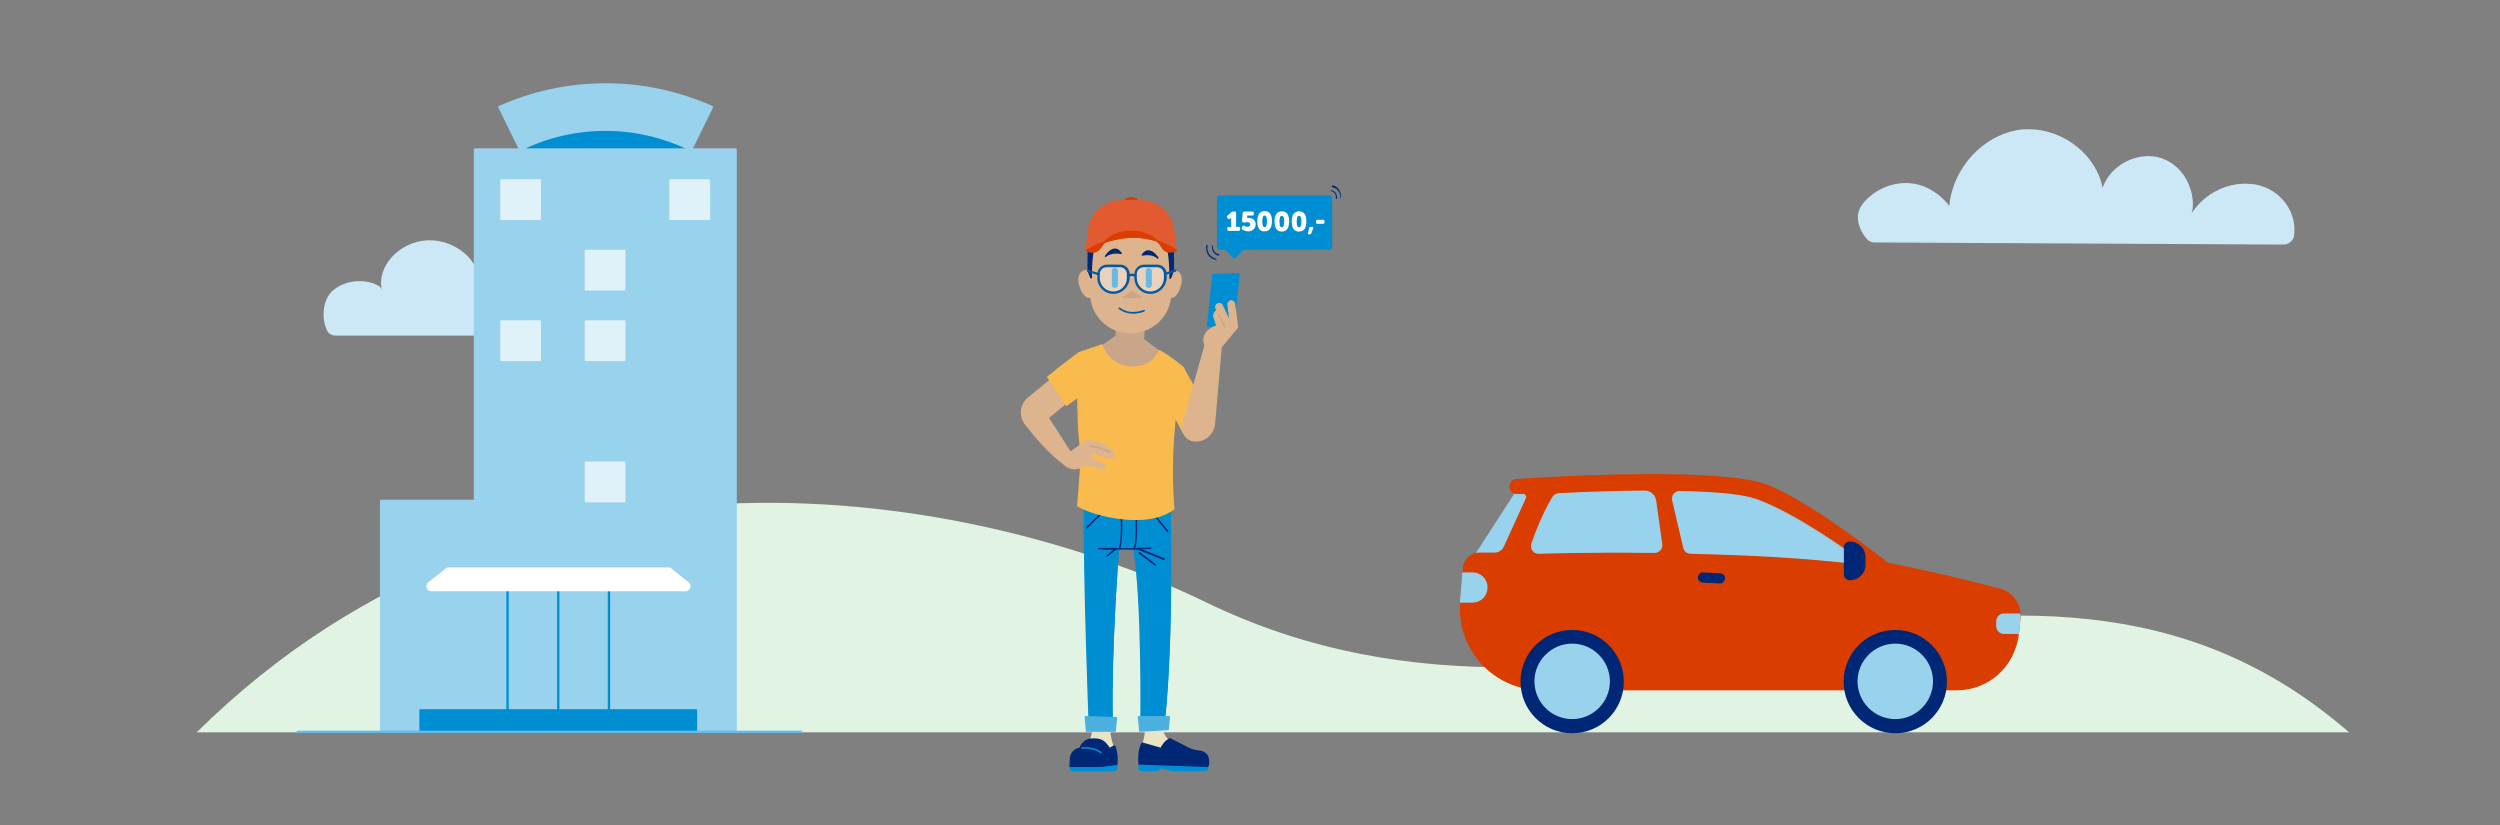 <?xml version="1.0" encoding="utf-8"?>
<!-- Generator: Adobe Illustrator 22.0.1, SVG Export Plug-In . SVG Version: 6.00 Build 0)  -->
<svg version="1.1" id="Layer_1" xmlns="http://www.w3.org/2000/svg" xmlns:xlink="http://www.w3.org/1999/xlink" x="0px" y="0px"
	 width="1060px" height="350px" viewBox="0 0 1060 350" style="enable-background:new 0 0 1060 350;" xml:space="preserve">
<rect x="0" y="0" width="1060" height="350" fill="#808080" stroke="none"/>
<style type="text/css">
	.st0{fill:#E1F4E3;}
	.st1{fill:#002776;}
	.st2{fill:#99D2ED;}
	.st3{fill:#008ED2;}
	.st4{fill:#CEA484;}
	.st5{fill:#4CB0DF;}
	.st6{fill:#DEB48F;}
	.st7{fill:#FFFFFF;}
	.st8{fill:#66BBE4;}
	.st9{fill:#CCE8F6;}
	.st10{fill:#E5DEBE;}
	.st11{fill:#EAE4C7;}
	.st12{fill:#DBCCAE;}
	.st13{fill:#005AA4;}
	.st14{fill:#DA3D00;}
	.st15{fill:#4D689F;}
	.st16{fill:#D2BF9A;}
	.st17{fill:none;stroke:#008ED2;stroke-width:0.693;stroke-linecap:round;stroke-miterlimit:10;}
	.st18{fill:none;stroke:#008ED2;stroke-linecap:round;stroke-miterlimit:10;}
	.st19{fill:#DFF1F9;}
	.st20{fill:#C9A589;}
	.st21{opacity:0.4;}
	.st22{fill:#E25A30;}
	.st23{fill:none;stroke:#002776;stroke-width:0.691;stroke-linecap:round;stroke-linejoin:round;stroke-miterlimit:10;}
	.st24{fill:#F9BB4E;}
	.st25{fill:none;stroke:#002776;stroke-width:0.582;stroke-linecap:round;stroke-linejoin:round;stroke-miterlimit:10;}
	.st26{fill:#B23B16;}
	.st27{fill:#8E2F16;}
	.st28{fill:#008A00;}
	.st29{fill:#1D5B1D;}
	.st30{fill:#1C681C;}
	.st31{fill:#FF9100;}
	.st32{fill:#E1D8AF;}
</style>
<g>
	<g>
		<path class="st9" d="M225,142.3c1,0,2-0.4,2.7-1.1c3.9-3.6,5.4-7.3,4.8-12.5c-0.7-5.6-5-10.2-11.3-12.2s-14.1-0.3-18,4.3
			c0.9-10-10.2-19.5-22.1-18.9c-11.9,0.6-21.5,11.2-19.2,21c-0.3-1.2-1.6-2-3-2.5c-6.1-2.5-14.1-1-18.4,3.4
			c-3.7,3.8-4.3,11.4-1.8,16.4c0.7,1.3,2.1,2.1,3.5,2.1H225z"/>
	</g>
</g>
<g>
	<g>
		<path class="st0" d="M996,310.5H83.4c140.5-138.6,331.3-102,427.8-55.2C687.5,340.9,855.8,188.8,996,310.5z"/>
	</g>
</g>
<g>
	<g>
		<path class="st9" d="M968.3,103.4c1.8,0,3.6-1.4,4-3.3c1.7-10.1-5.5-19.7-15.8-21.7c-11.5-2.2-24,4.6-28.5,15.3
			c4.4-9.8-1.1-22.8-11.3-26.3c-10.1-3.5-22.6,3.2-25.2,13.6c-2.2-15.9-19-27.8-34.9-25.7s-28.8,16.9-29.9,32.9
			c-3.9-5.6-10.2-9.7-17-10.2c-6.8-0.5-13.7,2.2-18.4,7.2c-1.3,1.4-2.5,3-2.9,4.9c-0.3,1.4-0.3,2.9,0.1,4.3c0.5,2.5,1.8,4.8,3.5,6.7
			c0.8,0.8,1.8,1.3,3,1.3L968.3,103.4z"/>
	</g>
	<g>
		<path class="st9" d="M968.3,103.7L968.3,103.7L968.3,103.7l-173.5-0.9c-1.2,0-2.4-0.5-3.2-1.4c-1.8-2-3-4.3-3.6-6.9
			c-0.3-1.6-0.4-3.1,0-4.5c0.4-1.7,1.4-3.3,3-5c4.3-4.6,10.7-7.4,17.1-7.4c0.5,0,1.1,0,1.6,0.1c6.3,0.4,12.6,4.1,16.8,9.6
			C828,71.1,841,57.1,856.5,55c1.2-0.2,2.5-0.2,3.7-0.2c14.9,0,28.6,11,31.3,24.8c2.7-7.7,10.7-13.4,19.4-13.4c2,0,4,0.3,5.9,1
			c4.8,1.7,8.9,5.6,11.1,10.7c1.8,4,2.3,8.4,1.5,12.4c4.7-7.5,13.6-12.4,22.6-12.4c1.5,0,3,0.1,4.5,0.4c10.6,2,17.8,11.9,16.1,22.1
			C972.2,102.1,970.3,103.7,968.3,103.7z M808.1,78.3c-6.2,0-12.4,2.7-16.6,7.2c-1.5,1.6-2.5,3.2-2.8,4.7c-0.3,1.2-0.3,2.6,0.1,4.2
			c0.5,2.4,1.7,4.7,3.4,6.6c0.7,0.8,1.7,1.2,2.7,1.2l173.5,0.9l0,0.3v-0.3c1.7,0,3.3-1.4,3.6-3c1.7-9.8-5.3-19.3-15.5-21.3
			c-1.4-0.3-2.9-0.4-4.3-0.4c-9.9,0-19.6,6.2-23.6,15c-0.1,0.2-0.1,0.4-0.2,0.5c-0.1,0.2-0.3,0.2-0.4,0.2c-0.2-0.1-0.2-0.3-0.2-0.4
			c0.1-0.2,0.2-0.4,0.2-0.5c1.9-4.6,1.7-10.1-0.5-15.1c-2.2-4.9-6.1-8.7-10.8-10.3c-1.8-0.6-3.7-0.9-5.6-0.9
			c-8.7,0-17.1,6.3-19.2,14.3c0,0.2-0.2,0.3-0.3,0.3c-0.2,0-0.3-0.1-0.3-0.3c-1.9-14.1-15.8-25.6-30.9-25.6c-1.2,0-2.4,0.1-3.6,0.2
			c-15.4,2-28.5,16.3-29.6,32.6c0,0.1-0.1,0.3-0.2,0.3c-0.1,0-0.3,0-0.4-0.1c-4-5.7-10.4-9.6-16.8-10
			C809.1,78.3,808.6,78.3,808.1,78.3z"/>
	</g>
</g>
<g>
	<g>
		<g>
			<rect x="222.5" y="47.7" class="st3" width="68.5" height="20.6"/>
			<path class="st3" d="M290.9,68.9h-68.5c-0.3,0-0.5-0.2-0.5-0.5V47.7c0-0.3,0.2-0.5,0.5-0.5h68.5c0.3,0,0.5,0.2,0.5,0.5v20.6
				C291.5,68.6,291.2,68.9,290.9,68.9z M223,67.8h67.4V48.3H223V67.8z"/>
		</g>
		<g>
			<g>
				<path class="st2" d="M211.7,45.4l8.8,18c10.9-5.4,23.2-8.5,36.2-8.5c13,0,25.2,3.1,36.2,8.5l8.8-18c-13.8-6.1-29-9.5-45-9.5
					S225.5,39.3,211.7,45.4z"/>
				<path class="st2" d="M292.8,64c-0.1,0-0.2,0-0.2-0.1c-11.4-5.6-23.5-8.4-35.9-8.4c-12.5,0-24.6,2.8-35.9,8.4
					c-0.1,0.1-0.3,0.1-0.4,0c-0.1,0-0.2-0.1-0.3-0.3l-8.8-18c-0.1-0.1-0.1-0.3,0-0.4c0.1-0.1,0.2-0.2,0.3-0.3
					c14.5-6.4,29.7-9.6,45.2-9.6c15.5,0,30.7,3.2,45.2,9.6c0.1,0.1,0.2,0.2,0.3,0.3s0,0.3,0,0.4l-8.8,18c-0.1,0.1-0.2,0.2-0.3,0.3
					C292.9,64,292.9,64,292.8,64z M256.7,54.4c12.5,0,24.5,2.8,35.9,8.3l8.3-17c-14.2-6.2-29.1-9.3-44.3-9.3
					c-15.2,0-30.1,3.1-44.3,9.3l8.3,17C232.1,57.2,244.2,54.4,256.7,54.4z"/>
			</g>
		</g>
		<g>
			<polygon class="st2" points="201.4,63.4 201.4,212.4 161.6,212.4 161.6,310.3 201.4,310.3 272.1,310.3 311.9,310.3 311.9,63.4 
							"/>
			<path class="st2" d="M311.9,310.8H161.6c-0.3,0-0.5-0.2-0.5-0.5v-97.9c0-0.3,0.2-0.5,0.5-0.5h39.3V63.4c0-0.3,0.2-0.5,0.5-0.5
				h110.5c0.3,0,0.5,0.2,0.5,0.5v246.9C312.4,310.6,312.2,310.8,311.9,310.8z M162.1,309.7h149.2V64H201.9v148.4
				c0,0.3-0.2,0.5-0.5,0.5h-39.3V309.7z"/>
		</g>
		<g>
			<rect x="193.7" y="247.1" class="st2" width="86" height="54.2"/>
			<path class="st2" d="M279.7,301.7h-86c-0.3,0-0.5-0.2-0.5-0.5v-54.2c0-0.3,0.2-0.5,0.5-0.5h86c0.3,0,0.5,0.2,0.5,0.5v54.2
				C280.3,301.5,280,301.7,279.7,301.7z M194.2,300.7h85v-53.1h-85V300.7z"/>
		</g>
		<g>
			<path class="st3" d="M215.2,301.7c-0.3,0-0.5-0.2-0.5-0.5v-54.2c0-0.3,0.2-0.5,0.5-0.5s0.5,0.2,0.5,0.5v54.2
				C215.7,301.5,215.5,301.7,215.2,301.7z"/>
		</g>
		<g>
			<path class="st3" d="M236.7,301.7c-0.3,0-0.5-0.2-0.5-0.5v-54.2c0-0.3,0.2-0.5,0.5-0.5c0.3,0,0.5,0.2,0.5,0.5v54.2
				C237.3,301.5,237,301.7,236.7,301.7z"/>
		</g>
		<g>
			<path class="st3" d="M258.2,301.7c-0.3,0-0.5-0.2-0.5-0.5v-54.2c0-0.3,0.2-0.5,0.5-0.5s0.5,0.2,0.5,0.5v54.2
				C258.8,301.5,258.5,301.7,258.2,301.7z"/>
		</g>
		<g>
			<rect x="178.3" y="301.2" class="st3" width="116.8" height="9.1"/>
			<path class="st3" d="M295.1,310.8H178.3c-0.3,0-0.5-0.2-0.5-0.5v-9.1c0-0.3,0.2-0.5,0.5-0.5h116.8c0.3,0,0.5,0.2,0.5,0.5v9.1
				C295.7,310.6,295.4,310.8,295.1,310.8z M178.8,309.7h115.8v-8H178.8V309.7z"/>
		</g>
		<g>
			<path class="st7" d="M283.8,241.1h-94.2l-7.8,6.2c-1.2,0.9-0.5,2.9,1,2.9h107.7c1.5,0,2.2-1.9,1-2.9L283.8,241.1z"/>
			<path class="st7" d="M290.6,250.7H182.9c-0.9,0-1.7-0.6-2-1.4c-0.3-0.9,0-1.8,0.7-2.4l7.8-6.2c0.1-0.1,0.2-0.1,0.3-0.1h94.2
				c0.1,0,0.2,0,0.3,0.1l7.8,6.2c0.7,0.6,1,1.5,0.7,2.4C292.3,250.2,291.5,250.7,290.6,250.7z M189.8,241.7l-7.6,6.1
				c-0.4,0.3-0.5,0.8-0.3,1.2c0.1,0.3,0.4,0.7,1,0.7h107.7c0.6,0,0.9-0.4,1-0.7c0.1-0.3,0.1-0.8-0.3-1.2l-7.6-6.1H189.8z"/>
		</g>
		<g>
			<g>
				<rect x="212.7" y="76.5" class="st19" width="16.3" height="16.3"/>
				<path class="st19" d="M228.9,93.3h-16.3c-0.3,0-0.5-0.2-0.5-0.5V76.5c0-0.3,0.2-0.5,0.5-0.5h16.3c0.3,0,0.5,0.2,0.5,0.5v16.3
					C229.5,93.1,229.2,93.3,228.9,93.3z M213.2,92.2h15.2V77h-15.2V92.2z"/>
			</g>
			<g>
				<rect x="284.3" y="76.5" class="st19" width="16.3" height="16.3"/>
				<path class="st19" d="M300.6,93.3h-16.3c-0.3,0-0.5-0.2-0.5-0.5V76.5c0-0.3,0.2-0.5,0.5-0.5h16.3c0.3,0,0.5,0.2,0.5,0.5v16.3
					C301.1,93.1,300.9,93.3,300.6,93.3z M284.8,92.2H300V77h-15.2V92.2z"/>
			</g>
		</g>
		<g>
			<rect x="248.5" y="106.4" class="st19" width="16.3" height="16.3"/>
			<path class="st19" d="M264.7,123.2h-16.3c-0.3,0-0.5-0.2-0.5-0.5v-16.3c0-0.3,0.2-0.5,0.5-0.5h16.3c0.3,0,0.5,0.2,0.5,0.5v16.3
				C265.3,123,265,123.2,264.7,123.2z M249,122.1h15.2V107H249V122.1z"/>
		</g>
		<g>
			<g>
				<rect x="212.7" y="136.3" class="st19" width="16.3" height="16.3"/>
				<path class="st19" d="M228.9,153.1h-16.3c-0.3,0-0.5-0.2-0.5-0.5v-16.3c0-0.3,0.2-0.5,0.5-0.5h16.3c0.3,0,0.5,0.2,0.5,0.5v16.3
					C229.5,152.9,229.2,153.1,228.9,153.1z M213.2,152.1h15.2v-15.2h-15.2V152.1z"/>
			</g>
			<g>
				<rect x="248.5" y="136.3" class="st19" width="16.3" height="16.3"/>
				<path class="st19" d="M264.7,153.1h-16.3c-0.3,0-0.5-0.2-0.5-0.5v-16.3c0-0.3,0.2-0.5,0.5-0.5h16.3c0.3,0,0.5,0.2,0.5,0.5v16.3
					C265.3,152.9,265,153.1,264.7,153.1z M249,152.1h15.2v-15.2H249V152.1z"/>
			</g>
		</g>
		<g>
			<rect x="248.5" y="196.1" class="st19" width="16.3" height="16.3"/>
			<path class="st19" d="M264.7,213h-16.3c-0.3,0-0.5-0.2-0.5-0.5v-16.3c0-0.3,0.2-0.5,0.5-0.5h16.3c0.3,0,0.5,0.2,0.5,0.5v16.3
				C265.3,212.7,265,213,264.7,213z M249,211.9h15.2v-15.2H249V211.9z"/>
		</g>
	</g>
	<g>
		<g>
			<path class="st8" d="M339.8,310.8H126.2c-0.3,0-0.5-0.2-0.5-0.5s0.2-0.5,0.5-0.5h213.5c0.3,0,0.5,0.2,0.5,0.5
				S340.1,310.8,339.8,310.8z"/>
		</g>
	</g>
</g>
<g>
	<g>
		<path class="st3" d="M512,138.6c-0.1,0-0.2,0-0.2-0.1s-0.1-0.2-0.1-0.2l2.3-21.9c0-0.2,0.1-0.3,0.3-0.3l11.1-0.3
			c0.1,0,0.2,0,0.2,0.1s0.1,0.2,0.1,0.2l-2.3,21.9c0,0.1-0.1,0.2-0.2,0.2c0,0-0.1,0-0.1,0L512,138.6z"/>
	</g>
</g>
<g>
	<g>
		<g>
			<g>
				<g>
					<path class="st1" d="M566.4,84c0,0,0-0.1,0-0.2c0-0.1,0-0.2,0-0.4c0-0.4-0.1-0.8-0.3-1.2c-0.2-0.4-0.6-0.7-1-0.9
						c-0.3-0.2-0.6-0.2-0.6-0.2c-0.1,0-0.2-0.1-0.2-0.2c0-0.1,0.1-0.2,0.2-0.2l0,0c0,0,0.3,0,0.7,0.2c0.4,0.2,0.9,0.5,1.2,1
						c0.3,0.5,0.5,1.1,0.5,1.5c0,0.2,0,0.4,0,0.5c0,0.1,0,0.2,0,0.2c0,0.2-0.2,0.3-0.3,0.2C566.5,84.3,566.4,84.1,566.4,84
						C566.4,84,566.4,84,566.4,84z"/>
				</g>
				<g>
					<path class="st1" d="M514.3,104.3c0,0,0,0.1,0,0.2c0,0.1,0,0.3,0,0.5c0,0.4,0.2,1,0.5,1.5c0.3,0.5,0.8,0.8,1.2,1
						c0.4,0.2,0.7,0.2,0.7,0.2c0.2,0,0.3,0.2,0.3,0.4c0,0.2-0.2,0.3-0.4,0.3c0,0,0,0,0,0l0,0c0,0-0.3-0.1-0.8-0.3
						c-0.5-0.2-1-0.7-1.4-1.3c-0.4-0.6-0.5-1.3-0.5-1.8c0-0.2,0-0.5,0-0.6c0-0.1,0-0.2,0-0.2c0-0.1,0.1-0.2,0.3-0.2
						C514.2,104.1,514.3,104.2,514.3,104.3z"/>
				</g>
				<g>
					<path class="st1" d="M568.2,84c0,0,0-0.1,0-0.3c0-0.2,0-0.4,0-0.7c0-0.6-0.2-1.4-0.7-2c-0.4-0.6-1.1-1.1-1.6-1.3
						c-0.3-0.1-0.5-0.2-0.6-0.2c-0.2,0-0.3-0.1-0.3-0.1l0,0c-0.2,0-0.3-0.3-0.3-0.5c0-0.2,0.3-0.3,0.5-0.3c0,0,0,0,0,0
						c0,0,0.1,0,0.3,0.1c0.2,0.1,0.5,0.2,0.7,0.3c0.6,0.3,1.3,0.9,1.7,1.7c0.5,0.8,0.7,1.6,0.6,2.3c0,0.3,0,0.6-0.1,0.8
						c0,0.2-0.1,0.3-0.1,0.3c0,0.1-0.1,0.2-0.2,0.2C568.3,84.2,568.2,84.1,568.2,84z"/>
				</g>
				<g>
					<path class="st1" d="M512.1,104.1c0,0,0,0.1-0.1,0.3c0,0.2-0.1,0.5-0.1,0.8c0,0.3,0.1,0.7,0.2,1.2c0.1,0.4,0.3,0.8,0.5,1.2
						c0.2,0.4,0.5,0.7,0.9,1c0.3,0.3,0.7,0.5,1,0.7c0.3,0.2,0.6,0.3,0.8,0.3c0.2,0.1,0.3,0.1,0.3,0.1l0,0c0.1,0,0.2,0.2,0.2,0.3
						c0,0.1-0.2,0.2-0.3,0.2c0,0-0.1,0-0.3-0.1c-0.2-0.1-0.5-0.2-0.9-0.3c-0.4-0.2-0.7-0.4-1.1-0.7c-0.4-0.3-0.7-0.7-1-1.1
						c-0.3-0.4-0.5-0.9-0.6-1.4c-0.1-0.5-0.2-0.9-0.2-1.3c0-0.4,0-0.7,0-0.9c0-0.2,0.1-0.3,0.1-0.3c0-0.2,0.2-0.3,0.4-0.3
						C512,103.8,512.1,103.9,512.1,104.1C512.1,104.1,512.1,104.1,512.1,104.1z"/>
				</g>
			</g>
		</g>
	</g>
	<g>
		<g>
			<g>
				<polygon class="st3" points="527.6,105.3 523.3,109.6 519,105.3 				"/>
			</g>
			<g>
				<path class="st3" d="M523.3,109.6l-4.3-4.2c0,0,0-0.1,0-0.1c0,0,0,0,0.1,0l8.5,0c0,0,0.1,0,0.1,0c0,0,0,0.1,0,0.1l-4.2,4.3
					C523.4,109.7,523.3,109.7,523.3,109.6C523.3,109.7,523.3,109.7,523.3,109.6z M519.2,105.4l4.1,4.1l4.1-4.1L519.2,105.4z"/>
			</g>
		</g>
		<g>
			<g>
				<path class="st3" d="M517.2,82.9l46.4-0.1c0.6,0,1.2,0.5,1.2,1.2l0,20.6c0,0.6-0.5,1.2-1.2,1.2l-46.4,0.1
					c-0.6,0-1.2-0.5-1.2-1.2l0-20.6C516,83.5,516.5,82.9,517.2,82.9z"/>
			</g>
			<g>
				<path class="st3" d="M516,104.7l0-20.6c0-0.7,0.5-1.2,1.2-1.2l46.4-0.1c0.7,0,1.2,0.5,1.2,1.2l0,20.6c0,0.7-0.5,1.2-1.2,1.2
					l-46.4,0.1C516.5,106,516,105.4,516,104.7z M517.2,83c-0.6,0-1.1,0.5-1.1,1.1l0,20.6c0,0.6,0.5,1.1,1.1,1.1l46.4-0.1
					c0.6,0,1.1-0.5,1.1-1.1l0-20.6c0-0.6-0.5-1.1-1.1-1.1L517.2,83z"/>
			</g>
		</g>
	</g>
	<g>
		<path class="st7" d="M520.3,96.9c0-0.4,0.2-0.6,0.6-0.6l1.1,0l0-3.5c0-0.3,0-0.6,0-0.6h0c0,0-0.1,0.3-0.3,0.4l-0.1,0.1
			c-0.3,0.3-0.6,0.3-0.9,0l-0.3-0.3c-0.3-0.3-0.3-0.6,0-0.9L522,90c0.2-0.2,0.5-0.3,0.8-0.3l0.7,0c0.4,0,0.6,0.2,0.6,0.6l0,5.9
			l1.1,0c0.4,0,0.6,0.2,0.6,0.6l0,0.5c0,0.4-0.2,0.6-0.6,0.6l-4.2,0c-0.4,0-0.6-0.2-0.6-0.6L520.3,96.9z"/>
		<path class="st7" d="M526.5,96.5l0.3-0.5c0.2-0.4,0.5-0.4,0.9-0.2c0.3,0.2,0.7,0.3,1.2,0.4c0.5,0,1.2-0.3,1.2-1c0-0.7-0.6-1-1.3-1
			c-0.3,0-0.5,0-0.7,0.1c-0.3,0.1-0.6,0.1-0.9,0l-0.1,0c-0.3-0.1-0.5-0.4-0.5-0.8l0.3-3.2c0-0.4,0.3-0.6,0.7-0.6l3.4,0
			c0.4,0,0.6,0.2,0.6,0.6l0,0.5c0,0.4-0.2,0.6-0.6,0.6l-2.2,0l0,0.8c0,0.2,0,0.3,0,0.3h0c0,0,0.3-0.1,0.6-0.1c2,0,3,1.2,3,2.7
			c0,1.7-1.3,3-3.1,3c-1.1,0-1.9-0.4-2.4-0.7C526.4,97.2,526.3,96.9,526.5,96.5z"/>
		<path class="st7" d="M533.1,93.8c0-2.4,0.8-4.3,3.1-4.3c2.4,0,3.1,1.9,3.1,4.3c0,2.4-0.8,4.3-3.1,4.3
			C533.8,98.2,533.1,96.2,533.1,93.8z M537.2,93.8c0-1.3-0.2-2.4-1-2.4c-0.8,0-1,1.1-1,2.4c0,1.4,0.2,2.5,1,2.5
			C537,96.3,537.2,95.2,537.2,93.8z"/>
		<path class="st7" d="M540.4,93.9c0-2.4,0.8-4.3,3.1-4.3c2.4,0,3.1,1.9,3.1,4.3c0,2.4-0.8,4.3-3.1,4.3
			C541.1,98.2,540.4,96.2,540.4,93.9z M544.5,93.9c0-1.3-0.2-2.4-1-2.4c-0.8,0-1,1.1-1,2.4c0,1.4,0.2,2.5,1,2.5
			C544.3,96.3,544.5,95.2,544.5,93.9z"/>
		<path class="st7" d="M547.7,93.9c0-2.4,0.8-4.3,3.1-4.3c2.4,0,3.1,1.9,3.1,4.3c0,2.4-0.8,4.3-3.1,4.3
			C548.4,98.2,547.7,96.3,547.7,93.9z M551.8,93.9c0-1.3-0.2-2.4-1-2.4c-0.8,0-1,1.1-1,2.4c0,1.4,0.2,2.5,1,2.5
			C551.6,96.3,551.8,95.2,551.8,93.9z"/>
		<path class="st7" d="M555.1,96.7c0.1-0.4,0.3-0.5,0.7-0.5l0.5,0c0.5,0,0.7,0.3,0.5,0.7l-0.8,2c-0.1,0.3-0.4,0.5-0.7,0.5h-0.2
			c-0.5,0-0.7-0.3-0.5-0.7L555.1,96.7z"/>
		<path class="st7" d="M558,94.3l0-0.5c0-0.4,0.2-0.6,0.6-0.6l2.4,0c0.4,0,0.6,0.2,0.6,0.6l0,0.5c0,0.4-0.2,0.6-0.6,0.6l-2.4,0
			C558.2,94.9,558,94.7,558,94.3z"/>
	</g>
</g>
<g>
	<g>
		<path class="st11" d="M463.6,308c0,0,0.2,3.8-2,6.9c-2.2,3,9.7,4.3,9.7,4.3l0.9-2c0,0-1.9-4.3-1.9-9.6"/>
		<path class="st11" d="M471.3,319.5C471.3,319.5,471.3,319.5,471.3,319.5c-1-0.1-9.1-1-10.2-3.3c-0.1-0.3-0.2-0.9,0.2-1.5
			c2.1-2.9,1.9-6.6,1.9-6.6c0-0.2,0.1-0.3,0.3-0.4c0.2,0,0.3,0.1,0.4,0.3c0,0.2,0.2,4-2,7.1c-0.3,0.4-0.2,0.6-0.1,0.8
			c0.7,1.6,6.8,2.6,9.3,2.9l0.7-1.7c-0.3-0.8-1.8-4.8-1.8-9.6c0-0.2,0.2-0.3,0.3-0.3s0.3,0.2,0.3,0.3c0,5.2,1.8,9.5,1.8,9.5
			c0,0.1,0,0.2,0,0.3l-0.9,2C471.6,319.4,471.5,319.5,471.3,319.5z"/>
	</g>
	<g>
		<path class="st11" d="M492.7,308c0,0-0.1,4.2,3.3,6.2c3.8,4.4-11,4.9-11,4.9l-0.9-2c0,0,1.9-4.3,1.9-9.6"/>
		<path class="st11" d="M485,319.5c-0.1,0-0.3-0.1-0.3-0.2l-0.9-2c0-0.1,0-0.2,0-0.3c0,0,1.8-4.3,1.8-9.5c0-0.2,0.2-0.3,0.3-0.3
			s0.3,0.2,0.3,0.3c0,4.8-1.5,8.8-1.8,9.6l0.7,1.7c3-0.1,10.1-0.8,11-2.8c0.2-0.4,0-0.9-0.4-1.5c-3.5-2.1-3.4-6.3-3.4-6.5
			c0-0.2,0.2-0.3,0.3-0.3c0,0,0,0,0,0c0.2,0,0.3,0.2,0.3,0.3c0,0,0,4,3.1,5.9c0,0,0.1,0,0.1,0.1c0.7,0.8,0.9,1.6,0.6,2.2
			C495.6,319,486.1,319.4,485,319.5C485,319.5,485,319.5,485,319.5z"/>
	</g>
	<g>
		<path class="st3" d="M511,326.6h-12.4c-1.7,0-3.3-0.3-4.9-0.8l-1.6-0.5l-1,1c-0.2,0.2-0.4,0.3-0.7,0.3H484c-0.5,0-0.9-0.4-0.9-0.9
			v-1.9l29.1,1l-0.1,0.9C512,326.2,511.5,326.6,511,326.6z"/>
		<path class="st3" d="M511,327h-12.4c-1.7,0-3.4-0.3-5-0.8l-1.4-0.5l-0.8,0.9c-0.2,0.3-0.6,0.4-0.9,0.4H484c-0.7,0-1.3-0.6-1.3-1.3
			v-1.9c0-0.1,0-0.2,0.1-0.2c0.1-0.1,0.2-0.1,0.2-0.1l29.1,1c0.1,0,0.2,0,0.2,0.1s0.1,0.2,0.1,0.3l-0.1,0.9
			C512.3,326.5,511.7,327,511,327z M492.2,324.9c0,0,0.1,0,0.1,0l1.6,0.5c1.5,0.5,3.1,0.8,4.8,0.8H511c0.3,0,0.6-0.3,0.7-0.6
			l0.1-0.5l-28.3-1v1.5c0,0.3,0.3,0.6,0.6,0.6h6.5c0.2,0,0.3-0.1,0.4-0.2l1-1C492,325,492.1,324.9,492.2,324.9z"/>
	</g>
	<g>
		<path class="st3" d="M466.6,324.9h-12.9l0.1,0.9c0.1,0.5,0.5,0.9,1,0.9h17.4c0.5,0,0.9-0.4,1-0.9l0.2-1.8l-3.7,0.6
			C468.7,324.8,467.7,324.9,466.6,324.9z"/>
		<path class="st3" d="M472.2,327h-17.4c-0.7,0-1.3-0.5-1.3-1.2l-0.1-0.9c0-0.1,0-0.2,0.1-0.3c0.1-0.1,0.2-0.1,0.3-0.1h12.9
			c1,0,2.1-0.1,3.1-0.3l3.7-0.6c0.1,0,0.2,0,0.3,0.1c0.1,0.1,0.1,0.2,0.1,0.3l-0.2,1.8C473.5,326.5,472.9,327,472.2,327z
			 M454.1,325.2l0.1,0.5c0,0.3,0.3,0.6,0.7,0.6h17.4c0.3,0,0.6-0.3,0.7-0.6l0.1-1.3l-3.2,0.5c-1,0.2-2.1,0.3-3.2,0.3H454.1z"/>
	</g>
	<g>
		<path class="st3" d="M496.3,215.8c0.4,18.7,0.7,59.6-2.3,88.6l-9.9,0.9c0,0,0.7-51.1-3-72.6l-6.6-0.1c0,0-3.3,41.4-2.7,72.4
			l-10,0.3c0,0-2.3-58.7-2-92"/>
		<path class="st3" d="M461.8,305.6c-0.2,0-0.3-0.1-0.3-0.3c0-0.6-2.3-59.1-2-92c0-0.2,0.2-0.4,0.3-0.3c0.2,0,0.3,0.2,0.3,0.3
			c-0.3,31.6,1.8,86.8,2,91.6l9.4-0.3c-0.6-30.6,2.7-71.7,2.7-72.1c0-0.2,0.2-0.3,0.3-0.3c0,0,0,0,0,0l6.6,0.1
			c0.2,0,0.3,0.1,0.3,0.3c3.5,20.4,3.1,67.6,3,72.3l9.2-0.8c3.4-34.3,2.4-82.9,2.2-88.3c0-0.2,0.1-0.3,0.3-0.3c0,0,0,0,0,0
			c0.2,0,0.3,0.1,0.3,0.3c0.1,5.5,1.2,54.4-2.3,88.7c0,0.2-0.1,0.3-0.3,0.3l-9.9,0.9c-0.1,0-0.2,0-0.3-0.1c-0.1-0.1-0.1-0.2-0.1-0.3
			c0-0.5,0.6-50.8-3-72.3l-6-0.1c-0.3,3.9-3.3,42.9-2.7,72c0,0.2-0.1,0.3-0.3,0.3L461.8,305.6C461.8,305.6,461.8,305.6,461.8,305.6z
			"/>
	</g>
	<g>
		<g>
			<path class="st1" d="M493.5,237.5c0,0-0.1,0-0.1,0l-11.3-4.6c-0.2-0.1-0.2-0.2-0.2-0.4c0-0.2,0.2-0.3,0.3-0.3h5.7
				c0.2,0,0.3,0.2,0.3,0.3s-0.2,0.3-0.3,0.3H484l9.7,3.9c0.2,0.1,0.3,0.3,0.2,0.4C493.8,237.5,493.7,237.5,493.5,237.5z"/>
		</g>
		<g>
			<path class="st1" d="M489.8,239.9c-0.1,0-0.1,0-0.2-0.1l-6.7-5.1c-0.1-0.1-0.2-0.3-0.1-0.5c0.1-0.1,0.3-0.2,0.5-0.1l6.7,5.1
				c0.1,0.1,0.2,0.3,0.1,0.5C490,239.9,489.9,239.9,489.8,239.9z"/>
		</g>
		<g>
			<path class="st1" d="M469.6,235.9c-0.1,0-0.2,0-0.3-0.1c-0.1-0.1-0.1-0.4,0.1-0.5l2.9-2.4h-6.4c-0.2,0-0.3-0.2-0.3-0.3
				s0.2-0.3,0.3-0.3h7.3c0.1,0,0.3,0.1,0.3,0.2s0,0.3-0.1,0.4l-3.7,3C469.8,235.9,469.7,235.9,469.6,235.9z"/>
		</g>
		<g>
			<path class="st1" d="M474.7,232.9C474.7,232.9,474.7,232.9,474.7,232.9c-0.3-0.1-0.4-0.2-0.3-0.4c1.2-4.5,0.8-12.5,0.7-12.6
				c0-0.2,0.1-0.3,0.3-0.4c0.2,0,0.3,0.1,0.4,0.3c0,0.3,0.4,8.2-0.8,12.8C475,232.8,474.9,232.9,474.7,232.9z"/>
		</g>
		<g>
			<path class="st1" d="M481,233C481,233,481,233,481,233c-0.3-0.1-0.4-0.2-0.3-0.4c1.2-4.5,0.8-12.5,0.7-12.6
				c0-0.2,0.1-0.3,0.3-0.4c0.2,0,0.3,0.1,0.4,0.3c0,0.3,0.4,8.3-0.8,12.8C481.3,232.9,481.2,233,481,233z"/>
		</g>
		<g>
			<path class="st1" d="M460.7,224.1c-0.1,0-0.2,0-0.2-0.1c-0.1-0.1-0.1-0.3,0-0.5l6.2-6.1c0.1-0.1,0.3-0.1,0.5,0
				c0.1,0.1,0.1,0.3,0,0.5L461,224C460.9,224.1,460.8,224.1,460.7,224.1z"/>
		</g>
		<g>
			<path class="st1" d="M495.1,225.6c-0.1,0-0.2,0-0.3-0.1l-5.3-6.5c-0.1-0.1-0.1-0.4,0-0.5c0.1-0.1,0.4-0.1,0.5,0l5.3,6.5
				c0.1,0.1,0.1,0.4,0,0.5C495.3,225.6,495.2,225.6,495.1,225.6z"/>
		</g>
	</g>
	<g>
		<polygon class="st5" points="472.8,309.9 460.7,309.9 460.3,303.9 473.4,304.4 		"/>
		<path class="st5" d="M472.8,310.3h-12.1c-0.2,0-0.3-0.1-0.3-0.3l-0.5-6c0-0.1,0-0.2,0.1-0.3s0.2-0.1,0.3-0.1l13.1,0.4
			c0.1,0,0.2,0,0.2,0.1c0.1,0.1,0.1,0.2,0.1,0.3l-0.6,5.6C473.1,310.1,473,310.3,472.8,310.3z M461,309.6h11.4l0.5-4.9l-12.4-0.4
			L461,309.6z"/>
	</g>
	<g>
		<polygon class="st5" points="483.3,309.9 495.4,309.3 495.8,303.9 482.7,303.9 		"/>
		<path class="st5" d="M483.3,310.3c-0.2,0-0.3-0.1-0.3-0.3l-0.6-6c0-0.1,0-0.2,0.1-0.3s0.2-0.1,0.2-0.1h13.1c0.1,0,0.2,0,0.2,0.1
			c0.1,0.1,0.1,0.2,0.1,0.3l-0.5,5.3c0,0.2-0.1,0.3-0.3,0.3L483.3,310.3C483.3,310.3,483.3,310.3,483.3,310.3z M483.1,304.3l0.5,5.3
			l11.4-0.6l0.4-4.7H483.1z"/>
	</g>
	<g>
		<path class="st1" d="M482.7,233h-15.2c-0.2,0-0.3-0.2-0.3-0.3s0.2-0.3,0.3-0.3h15.2c0.2,0,0.3,0.2,0.3,0.3S482.9,233,482.7,233z"
			/>
	</g>
	<g>
		<path class="st1" d="M484.3,315.2l8,2.3c0,0,1.3-3,3.8-4l7.9,4c1.4,0.7,3,1.2,4.6,1.3l0,0c1.1,0.1,2.1,0.6,2.9,1.3
			c1.1,1.1,1.3,3.4,0.7,4.8l0,0l-29.1-1C483.1,323.8,482.4,318.7,484.3,315.2z"/>
		<path class="st1" d="M512.1,325.2C512.1,325.2,512.1,325.2,512.1,325.2l-29.1-1c-0.2,0-0.3-0.1-0.3-0.3c0-0.2-0.7-5.3,1.3-8.9
			c0.1-0.1,0.2-0.2,0.4-0.2l7.7,2.2c0.4-0.8,1.7-3,3.8-4c0.1,0,0.2,0,0.3,0l7.9,4c1.4,0.7,2.9,1.1,4.4,1.2c1.2,0.1,2.3,0.6,3.1,1.4
			c1.2,1.2,1.4,3.8,0.8,5.2C512.4,325.1,512.3,325.2,512.1,325.2z M483.4,323.5l28.5,1c0.4-1.3,0.3-3.3-0.7-4.3
			c-0.7-0.7-1.7-1.2-2.7-1.2c-1.7-0.1-3.2-0.5-4.7-1.3l-7.7-4c-2.2,1.1-3.5,3.8-3.5,3.8c-0.1,0.2-0.2,0.2-0.4,0.2l-7.7-2.2
			C483,318.5,483.3,322.4,483.4,323.5z"/>
	</g>
	<g>
		<path class="st1" d="M453.7,324.9l0.2-3.1c0.1-2.2,1.8-4.1,4-4.4l0,0c0,0,1.2-3.7,4.7-3.9c4.5-0.3,5.7,1,7.8,4l2.1-1.1
			c0,0,1.5,4,0.9,7.7l-5,0.7c-0.9,0.1-1.8,0.2-2.6,0.2L453.7,324.9z"/>
		<path class="st1" d="M453.7,325.2c-0.1,0-0.2,0-0.2-0.1c-0.1-0.1-0.1-0.2-0.1-0.3l0.2-3.1c0.1-2.4,1.8-4.3,4.1-4.7
			c0.3-0.8,1.7-3.7,4.9-3.9c4.5-0.3,5.9,0.9,7.9,3.9l1.9-1c0.1,0,0.2-0.1,0.3,0c0.1,0,0.2,0.1,0.2,0.2c0.1,0.2,1.5,4.1,0.9,7.8
			c0,0.1-0.1,0.3-0.3,0.3l-5,0.7c-0.9,0.1-1.8,0.2-2.7,0.2L453.7,325.2L453.7,325.2z M463.8,313.7c-0.4,0-0.8,0-1.2,0
			c-3.2,0.2-4.4,3.6-4.4,3.7c0,0.1-0.1,0.2-0.3,0.2c-2.1,0.3-3.6,2-3.8,4.1l-0.2,2.8l11.8,0c0.9,0,1.7-0.1,2.6-0.2l4.7-0.7
			c0.4-2.8-0.4-5.8-0.8-6.9l-1.8,0.9c-0.2,0.1-0.3,0-0.4-0.1C468.3,314.8,467.2,313.7,463.8,313.7z"/>
	</g>
	<g>
		<path class="st3" d="M466.8,319.5c-0.1,0-0.2,0-0.2-0.1c-2.6-2.3-7.7-1.9-7.8-1.9c-0.2,0-0.3-0.1-0.4-0.3c0-0.2,0.1-0.3,0.3-0.4
			c0.2,0,5.5-0.4,8.3,2.1c0.1,0.1,0.2,0.3,0,0.5C467,319.4,466.9,319.5,466.8,319.5z"/>
	</g>
</g>
<g>
	<path class="st20" d="M485.3,137.6c0,0-0.9,5-0.5,9l-4.9,2.8l-6.5-2.8c0.4-4-0.5-9-0.5-9"/>
	<path class="st20" d="M479.9,149.7c0,0-0.1,0-0.1,0l-6.5-2.8c-0.1-0.1-0.2-0.2-0.2-0.3c0.4-3.9-0.5-8.8-0.5-8.9
		c0-0.2,0.1-0.4,0.3-0.4c0.2,0,0.4,0.1,0.4,0.3c0,0,0.8,4.9,0.5,8.8l6.1,2.6l4.6-2.6c-0.3-3.9,0.5-8.8,0.5-8.8
		c0-0.2,0.2-0.3,0.4-0.3c0.2,0,0.3,0.2,0.3,0.4c0,0-0.9,5-0.5,8.9c0,0.1-0.1,0.3-0.2,0.3l-4.9,2.8
		C480,149.7,479.9,149.7,479.9,149.7z"/>
</g>
<g>
	<g>
		<path class="st6" d="M462.9,116.8c-1.7-3.6-5.2-1.8-5.3,1.4c-0.1,3.2,2.7,9.8,5.6,7.1"/>
		<path class="st6" d="M461.7,126.3c-0.3,0-0.6-0.1-0.9-0.2c-2.2-1-3.7-5.5-3.6-7.9c0.1-1.8,1.2-3.4,2.7-3.7
			c1.3-0.3,2.6,0.5,3.3,2.1c0.1,0.2,0,0.4-0.2,0.4c-0.2,0.1-0.4,0-0.4-0.2c-0.6-1.3-1.6-1.9-2.6-1.7c-1,0.2-2.1,1.3-2.1,3
			c-0.1,2.2,1.4,6.4,3.2,7.2c0.6,0.3,1.2,0.1,1.8-0.4c0.1-0.1,0.3-0.1,0.5,0s0.1,0.3,0,0.5C462.8,126.2,462.2,126.3,461.7,126.3z"/>
	</g>
	<g>
		<path class="st6" d="M495.4,116.8c1.7-3.6,5.2-1.8,5.3,1.4c0.1,3.2-2.7,9.8-5.6,7.1"/>
		<path class="st6" d="M496.6,126.3c-0.5,0-1.1-0.2-1.7-0.8c-0.1-0.1-0.1-0.3,0-0.5s0.3-0.1,0.5,0c0.6,0.6,1.2,0.7,1.8,0.4
			c1.9-0.8,3.3-5,3.2-7.2c-0.1-1.7-1.1-2.8-2.1-3c-1-0.2-1.9,0.4-2.6,1.7c-0.1,0.2-0.3,0.2-0.4,0.2c-0.2-0.1-0.2-0.3-0.2-0.4
			c0.8-1.6,2-2.4,3.3-2.1c1.5,0.3,2.6,1.9,2.7,3.7c0.1,2.4-1.4,6.9-3.6,7.9C497.2,126.3,496.9,126.3,496.6,126.3z"/>
	</g>
	<g>
		<path class="st6" d="M479.5,140.9h-0.3c-9,0-16.4-7.2-16.7-16.2l-0.7-21.6l8.1-12l19.6-0.9l7.4,14.7l-0.7,19.9
			C495.9,133.8,488.5,140.9,479.5,140.9z"/>
		<path class="st6" d="M479.5,141.3h-0.3c-9.3,0-16.7-7.3-17-16.5l-0.7-21.6c0-0.1,0-0.1,0.1-0.2l8.1-12c0.1-0.1,0.2-0.1,0.3-0.1
			l19.6-0.9c0.1,0,0.3,0.1,0.3,0.2l7.4,14.7c0,0,0,0.1,0,0.2l-0.7,19.9C496.3,134,488.8,141.3,479.5,141.3z M462.1,103.2l0.7,21.5
			c0.3,8.9,7.4,15.9,16.3,15.9h0.3c8.9,0,16.1-7,16.3-15.9l0.7-19.8l-7.3-14.4L470,91.4L462.1,103.2z"/>
	</g>
	<g>
		<polygon class="st20" points="479.9,123.6 479.9,123.6 476.4,126.1 483.4,126.1 		"/>
		<path class="st20" d="M483.4,126.4h-7c-0.1,0-0.3-0.1-0.3-0.2c0-0.1,0-0.3,0.1-0.4l3.6-2.5c0,0,0.1-0.1,0.2-0.1
			c0.1,0,0.2,0,0.2,0.1l3.5,2.5c0.1,0.1,0.2,0.2,0.1,0.4S483.6,126.4,483.4,126.4z M477.4,125.8h4.9l-2.4-1.7L477.4,125.8z"/>
	</g>
	<g>
		<path class="st3" d="M472.7,122.1L472.7,122.1c0.8,0,1.3-0.6,1.3-1.3l0-5.9c0-0.7-0.6-1.3-1.3-1.3l0,0c-0.7,0-1.3,0.6-1.3,1.3v5.9
			C471.4,121.6,472,122.1,472.7,122.1z"/>
	</g>
	<g>
		<path class="st3" d="M487.1,122.1L487.1,122.1c0.8,0,1.3-0.6,1.3-1.3l0-5.9c0-0.7-0.6-1.3-1.3-1.3l0,0c-0.7,0-1.3,0.6-1.3,1.3v5.9
			C485.7,121.6,486.4,122.1,487.1,122.1z"/>
	</g>
	<g>
		<path class="st13" d="M480.4,133c-1.9,0-4.1-0.5-6-2c-0.1-0.1-0.2-0.3-0.1-0.5c0.1-0.1,0.3-0.2,0.5-0.1c4.3,3.5,10.2,1,10.2,1
			c0.2-0.1,0.4,0,0.4,0.2c0.1,0.2,0,0.4-0.2,0.4C485.2,132.2,483.1,133,480.4,133z"/>
	</g>
	<g>
		<path class="st1" d="M475.3,107.3c0,0-4.2-0.9-6.5,1.3C468.8,108.7,472.3,103,475.3,107.3z"/>
		<path class="st1" d="M468.8,109c-0.1,0-0.2,0-0.2-0.1c-0.1-0.1-0.2-0.3-0.1-0.4c0.1-0.1,1.9-3.1,4.2-3.1c1.1-0.1,2,0.6,2.9,1.8
			c0.1,0.1,0.1,0.3,0,0.4c-0.1,0.1-0.2,0.2-0.4,0.1c0,0-4-0.8-6.2,1.2C469,109,468.9,109,468.8,109z M472.8,106.1
			C472.8,106.1,472.8,106.1,472.8,106.1c-1,0-1.8,0.6-2.5,1.3c1.5-0.6,3.2-0.5,4.2-0.4C474,106.3,473.4,106.1,472.8,106.1z"/>
	</g>
	<g>
		<path class="st1" d="M484.4,108c0,0,4.2-0.9,6.5,1.3C490.9,109.3,487.4,103.7,484.4,108z"/>
		<path class="st1" d="M490.9,109.7c-0.1,0-0.2,0-0.2-0.1c-2.2-2.1-6.2-1.2-6.2-1.2c-0.1,0-0.3,0-0.4-0.1c-0.1-0.1-0.1-0.3,0-0.4
			c0.8-1.2,1.8-1.8,2.8-1.8c0,0,0,0,0.1,0c2.3,0.1,4.1,3,4.2,3.1c0.1,0.1,0.1,0.3-0.1,0.4C491.1,109.6,491,109.7,490.9,109.7z
			 M486.4,107.5c0.9,0,2,0.1,3,0.5c-0.7-0.6-1.5-1.3-2.4-1.3c-0.6,0-1.2,0.3-1.8,0.8C485.5,107.5,485.9,107.5,486.4,107.5z"/>
	</g>
</g>
<g>
	<polygon class="st20" points="483,142.5 492.3,149.5 481.4,164.1 468.2,150 466.8,147.1 473.6,142.4 	"/>
	<path class="st20" d="M481.4,164.4c-0.1,0-0.2,0-0.2-0.1L468,150.2c0,0,0-0.1-0.1-0.1l-1.4-2.9c-0.1-0.1,0-0.3,0.1-0.4l6.7-4.7
		c0.1,0,0.1-0.1,0.2-0.1l9.4,0.2c0.1,0,0.1,0,0.2,0.1l9.3,7c0.1,0.1,0.1,0.1,0.1,0.2s0,0.2-0.1,0.2l-11,14.6
		C481.6,164.4,481.5,164.4,481.4,164.4C481.4,164.4,481.4,164.4,481.4,164.4z M468.5,149.8l12.8,13.8l10.5-14l-9-6.7l-9.2-0.2
		l-6.4,4.5L468.5,149.8z"/>
</g>
<g>
	<path class="st1" d="M496.1,118c0,0,0.8-20-7-22.1c0,0-8,6.4-19.5,0c-7.8,2.1-7,22.1-7,22.1l-1.2-3.1c0-10-0.5-15.6,3.3-21.3
		c2.4-3.7,8-5.9,13.4-6.1h2.5c5.4,0.2,11,2.4,13.4,6.1c3.8,5.7,3.3,11.4,3.3,21.3L496.1,118z"/>
	<path class="st1" d="M496.1,118.3C496.1,118.3,496.1,118.3,496.1,118.3c-0.2,0-0.3-0.2-0.3-0.4c0-0.2,0.7-19.5-6.6-21.7
		c-0.5,0.4-2.4,1.7-5.4,2.3c-3.2,0.7-8.2,0.9-14.2-2.4c-7.3,2.2-6.6,21.5-6.6,21.7c0,0.2-0.1,0.3-0.3,0.3c-0.2,0-0.3-0.1-0.4-0.2
		l-1.2-3.1c0,0,0-0.1,0-0.1c0-1.1,0-2.1,0-3c0-8.3-0.1-13.3,3.4-18.5c2.3-3.5,7.8-6,13.7-6.2h2.5c5.9,0.2,11.4,2.7,13.7,6.2
		c3.4,5.2,3.4,10.2,3.4,18.5c0,1,0,2,0,3c0,0,0,0.1,0,0.1l-1.2,3.1C496.4,118.2,496.2,118.3,496.1,118.3z M489.1,95.6
		C489.1,95.6,489.2,95.6,489.1,95.6c6.7,1.8,7.4,15.4,7.4,20.5l0.5-1.3c0-1,0-2,0-3c0-8.2,0.1-13.1-3.3-18.1
		c-2.2-3.3-7.5-5.7-13.1-5.9h-2.4c-5.6,0.2-10.9,2.6-13.1,5.9c-3.3,5-3.3,9.9-3.3,18.1c0,0.9,0,1.9,0,3l0.5,1.3
		c0-5.1,0.7-18.8,7.3-20.5c0.1,0,0.2,0,0.2,0c11.2,6.2,19,0.1,19.1,0C489,95.6,489,95.6,489.1,95.6z"/>
</g>
<g class="st21">
	<path class="st7" d="M487.8,124.1h-0.1c-3.4,0-6.2-2.8-6.2-6.2v-1.7c0-1.9,1.5-3.5,3.5-3.5h5.7c1.9,0,3.5,1.5,3.5,3.5v1.7
		C494,121.3,491.2,124.1,487.8,124.1z"/>
</g>
<g class="st21">
	<path class="st7" d="M472.1,124.1H472c-3.4,0-6.2-2.8-6.2-6.2v-1.7c0-1.9,1.5-3.5,3.5-3.5h5.7c1.9,0,3.5,1.5,3.5,3.5v1.7
		C478.3,121.3,475.6,124.1,472.1,124.1z"/>
</g>
<g>
	<path class="st13" d="M487.8,124.6h-0.1c-3.7,0-6.7-3-6.7-6.7v-1.7c0-2.2,1.8-4,4-4h5.7c2.2,0,4,1.8,4,4v1.7
		C494.5,121.6,491.5,124.6,487.8,124.6z M484.9,113.3c-1.6,0-2.9,1.3-2.9,2.9v1.7c0,3.1,2.6,5.7,5.7,5.7h0.1c3.1,0,5.7-2.6,5.7-5.7
		v-1.7c0-1.6-1.3-2.9-2.9-2.9H484.9z"/>
</g>
<g>
	<path class="st13" d="M472.1,124.6H472c-3.7,0-6.7-3-6.7-6.7v-1.7c0-2.2,1.8-4,4-4h5.7c2.2,0,4,1.8,4,4v1.7
		C478.8,121.6,475.8,124.6,472.1,124.6z M469.2,113.3c-1.6,0-2.9,1.3-2.9,2.9v1.7c0,3.1,2.6,5.7,5.7,5.7h0.1c3.1,0,5.7-2.6,5.7-5.7
		v-1.7c0-1.6-1.3-2.9-2.9-2.9H469.2z"/>
</g>
<g>
	<path class="st13" d="M481.4,117.5c-0.1,0-0.2,0-0.3-0.1c-1.1-0.8-2.6,0-2.6,0c-0.2,0.1-0.6,0-0.7-0.2c-0.1-0.2,0-0.6,0.2-0.7
		c0.1,0,2-1.1,3.6,0c0.2,0.2,0.3,0.5,0.1,0.7C481.8,117.4,481.6,117.5,481.4,117.5z"/>
</g>
<g>
	<path class="st13" d="M465.8,116.7c-0.1,0-0.1,0-0.2,0l-4.4-1.4c-0.3-0.1-0.4-0.4-0.3-0.6c0.1-0.3,0.4-0.4,0.6-0.3l4.4,1.4
		c0.3,0.1,0.4,0.4,0.3,0.6C466.2,116.6,466,116.7,465.8,116.7z"/>
</g>
<g>
	<path class="st13" d="M494,116.7c-0.2,0-0.4-0.1-0.5-0.4c-0.1-0.3,0.1-0.6,0.3-0.6l4.4-1.4c0.3-0.1,0.6,0.1,0.6,0.3
		c0.1,0.3-0.1,0.6-0.3,0.6l-4.4,1.4C494.1,116.7,494.1,116.7,494,116.7z"/>
</g>
<g>
	<ellipse class="st14" cx="479.6" cy="85.2" rx="2.6" ry="1.4"/>
	<path class="st14" d="M479.6,86.9c-1.6,0-2.9-0.8-2.9-1.7s1.3-1.7,2.9-1.7c1.6,0,2.9,0.8,2.9,1.7S481.3,86.9,479.6,86.9z
		 M479.6,84.1c-1.3,0-2.2,0.6-2.2,1.1s0.9,1.1,2.2,1.1s2.2-0.6,2.2-1.1S481,84.1,479.6,84.1z"/>
</g>
<g>
	<path class="st22" d="M460.6,106.2c0,0,19.1-13,38.1,0l-1-8.5c-0.9-7.1-6.9-12.5-14.1-12.5h-7.9c-7.2,0-13.2,5.4-14.1,12.5
		L460.6,106.2z"/>
	<path class="st22" d="M498.7,106.5c-0.1,0-0.1,0-0.2-0.1c-18.6-12.7-37.5-0.1-37.7,0c-0.1,0.1-0.2,0.1-0.4,0
		c-0.1-0.1-0.2-0.2-0.2-0.3l1-8.5c0.9-7.3,7.1-12.8,14.4-12.8h7.9c7.4,0,13.6,5.5,14.4,12.8l1,8.5c0,0.1,0,0.3-0.2,0.3
		C498.8,106.5,498.8,106.5,498.7,106.5z M475.7,85.5c-7,0-12.9,5.3-13.8,12.2l-0.9,7.8c3.4-2,20.4-11,37.2,0l-0.9-7.8
		c-0.8-7-6.7-12.2-13.8-12.2H475.7z"/>
</g>
<g>
	<path class="st14" d="M460.6,106.2c0,0,19.1-13,38.1,0l-1.8,0.5c-1.6,0.4-3.2-0.3-4-1.7c-1.6-2.8-5.3-6.9-13.2-6.9l0,0
		c-7.9,0-11.6,4.1-13.2,6.9c-0.8,1.4-2.5,2.1-4,1.7L460.6,106.2z"/>
	<path class="st14" d="M463.3,107.2c-0.3,0-0.7,0-1-0.1l-1.8-0.5c-0.1,0-0.2-0.1-0.2-0.3s0-0.3,0.1-0.3c0.1,0,3-2,7.6-3.6
		c2.1-2.3,5.7-4.6,11.6-4.6c5.5,0,9,2,11.2,4.1c2.7,0.9,5.4,2.2,8.1,4.1c0.1,0.1,0.2,0.2,0.1,0.3c0,0.1-0.1,0.2-0.2,0.3L497,107
		c-1.7,0.5-3.5-0.3-4.4-1.8c-0.5-0.8-1.1-1.8-2.1-2.7c-8.5-2.9-16.5-1.4-22,0.5c-0.7,0.8-1.3,1.6-1.7,2.3
		C466,106.4,464.7,107.2,463.3,107.2z M461.4,106.1l1.1,0.3c1.4,0.4,2.9-0.2,3.6-1.5c0.3-0.5,0.6-1,1-1.5
		C464.4,104.4,462.4,105.5,461.4,106.1z M491.8,102.9c0.6,0.7,1,1.3,1.3,1.9c0.7,1.3,2.2,1.9,3.6,1.5l1.1-0.3
		C495.9,104.7,493.8,103.7,491.8,102.9z M479.6,98.4c-4.8,0-8,1.6-10.1,3.4c5.2-1.6,12.2-2.6,19.7-0.5
		C487.1,99.7,484,98.4,479.6,98.4z"/>
</g>
<g>
	<g>
		<path class="st6" d="M454.1,192.7l-9.8-15.4l11.2-9.2l-8.3-8.3l-11.1,9.1c-3.3,2.7-3.9,7.6-1.3,11c4,5.1,10,12.2,16,16.7l3.4-1
			L454.1,192.7z"/>
	</g>
	<g>
		<path class="st6" d="M450.8,196.8c-0.1,0-0.1,0-0.2-0.1c-6-4.4-12-11.5-16-16.7c-2.8-3.6-2.2-8.6,1.3-11.5l11.1-9.1
			c0.1-0.1,0.3-0.1,0.5,0l8.3,8.3c0.1,0.1,0.1,0.2,0.1,0.3c0,0.1,0,0.2-0.1,0.2l-11,9l9.7,15.1c0,0.1,0.1,0.1,0.1,0.2l0.1,2.8
			c0,0.2-0.1,0.3-0.2,0.3L450.8,196.8C450.8,196.8,450.8,196.8,450.8,196.8z M447.1,160.2l-10.8,8.9c-3.2,2.6-3.7,7.3-1.2,10.5
			c3.9,5.1,9.9,12.1,15.7,16.5l3-0.9l-0.1-2.5l-9.8-15.3c-0.1-0.1-0.1-0.3,0.1-0.5l10.9-9L447.1,160.2z"/>
	</g>
</g>
<g>
	<g>
		<path class="st24" d="M444.3,159.9c7.4-6.1,13.3-10.2,13.3-10.2l3,2.7l-1.6,17.9l-1.4-2.2l-5.3,3.8L444.3,159.9z"/>
	</g>
	<g>
		<path class="st24" d="M452.3,172.2C452.3,172.2,452.2,172.2,452.3,172.2c-0.2,0-0.2-0.1-0.3-0.2l-8-11.9c-0.1-0.1-0.1-0.3,0.1-0.5
			c7.4-6.1,13.2-10.2,13.3-10.3c0.1-0.1,0.3-0.1,0.4,0l3,2.7c0.1,0.1,0.1,0.2,0.1,0.3l-1.6,17.9c0,0.1-0.1,0.3-0.3,0.3
			c-0.1,0-0.3,0-0.4-0.2l-1.2-1.9l-5,3.6C452.4,172.1,452.4,172.2,452.3,172.2z M444.8,160l7.6,11.3l5-3.6c0.1-0.1,0.2-0.1,0.3-0.1
			c0.1,0,0.2,0.1,0.2,0.2l0.8,1.3l1.4-16.7l-2.6-2.4C456.4,150.9,451.2,154.7,444.8,160z"/>
	</g>
</g>
<g>
	<g>
		<path class="st24" d="M509.7,169.7c-4.1-6.2-7.8-13.6-7.8-13.6s-11.9,9.8-5.9,18c1.7,2.3,4,4.7,6.4,7L509.7,169.7z"/>
	</g>
	<g>
		<path class="st24" d="M502.3,181.6c-0.1,0-0.2,0-0.2-0.1c-2.7-2.6-4.9-5-6.5-7.1c-6.2-8.4,5.8-18.4,6-18.5
			c0.1-0.1,0.2-0.1,0.3-0.1c0.1,0,0.2,0.1,0.2,0.2c0,0.1,3.8,7.4,7.8,13.5c0.1,0.1,0.1,0.3,0,0.4l-7.3,11.5
			C502.6,181.5,502.5,181.6,502.3,181.6C502.4,181.6,502.4,181.6,502.3,181.6z M501.7,156.7c-1.8,1.7-10.7,10.2-5.5,17.3
			c1.5,2,3.5,4.2,6.1,6.7l7-11C505.8,164.4,502.5,158.3,501.7,156.7z"/>
	</g>
</g>
<g>
	<g>
		<path class="st24" d="M491.6,148.9c6.3,3.5,10.2,7.3,10.2,7.3c-7.1,32.3-4,59.7-4,59.7c-11.3,8.2-32.8,3.1-40.7-1.3l1.6-21.4
			c-2.8-16.1-1.1-43.5-1.1-43.5l9.7-3.3C471.8,159.2,488.7,158.1,491.6,148.9z"/>
	</g>
	<g>
		<path class="st24" d="M481.4,220.5c-9.4,0-19.4-2.8-24.5-5.7c-0.1-0.1-0.2-0.2-0.2-0.3l1.6-21.4c-2.7-16-1.1-43.2-1.1-43.5
			c0-0.1,0.1-0.3,0.2-0.3l9.7-3.3c0.2-0.1,0.4,0,0.4,0.2c2.4,6.8,8.2,9.2,12.9,9.2c5.1,0,9.5-2.7,10.7-6.8c0-0.1,0.1-0.2,0.2-0.2
			c0.1,0,0.2,0,0.3,0c6.3,3.5,10.3,7.3,10.3,7.3c0.1,0.1,0.1,0.2,0.1,0.3c-7,31.8-4.1,59.3-4,59.6c0,0.1,0,0.2-0.1,0.3
			C494,219,488.4,220.5,481.4,220.5z M457.4,214.4c5.1,2.7,14.9,5.5,24,5.5c6.7,0,12.1-1.4,16-4.2c-0.3-2.6-2.7-28.9,4-59.4
			c-0.7-0.7-4.3-3.9-9.7-6.9c-1.5,4.1-6,6.8-11.3,6.8l0,0c-4.8,0-10.8-2.5-13.4-9.4l-9.2,3.1c-0.2,2.7-1.5,28,1.1,43.2
			c0,0,0,0.1,0,0.1L457.4,214.4z"/>
	</g>
</g>
<g>
	<g>
		<path class="st6" d="M453.1,192.2l7.9-5.6l5.3,1.2l5.1,3.1c0.3,0.2,0.4,0.5,0.3,0.8l-0.2,0.5l0.2,0.1c0.4,0.3,0.6,0.8,0.4,1.2l0,0
			c-0.2,0.4-0.6,0.6-1,0.5l-7.7-1.9c-0.5-0.1-1,0.1-1.2,0.6l0,0c-0.2,0.5,0,1.1,0.5,1.3l5.2,2.8c0.4,0.2,0.5,0.7,0.3,1.1l0,0
			c-0.2,0.3-0.6,0.5-0.9,0.4l-7-1.7c0,0-4.7,4.3-9.5-0.4C450.8,196.5,451.2,194.8,453.1,192.2z"/>
	</g>
	<g>
		<path class="st6" d="M455.6,199c-1.8,0-3.5-0.8-5-2.3c-0.1-0.1-0.1-0.2-0.1-0.3c0-0.1,0.5-1.7,2.4-4.3c0,0,0-0.1,0.1-0.1l7.9-5.6
			c0.1-0.1,0.2-0.1,0.3-0.1l5.3,1.2c0,0,0.1,0,0.1,0l5.1,3.1c0.4,0.2,0.6,0.7,0.5,1.2l-0.1,0.3c0.6,0.4,0.8,1.1,0.5,1.7
			c-0.3,0.5-0.9,0.8-1.4,0.7l-7.7-1.9c-0.3-0.1-0.7,0.1-0.8,0.4c-0.2,0.4,0,0.7,0.3,0.9l5.2,2.8c0.6,0.3,0.8,1,0.5,1.6
			c-0.3,0.5-0.8,0.7-1.3,0.6l-6.9-1.6C459.8,197.6,458,199,455.6,199z M451.2,196.4c1.4,1.3,2.8,1.9,4.4,1.9c2.5,0,4.4-1.7,4.5-1.7
			c0.1-0.1,0.2-0.1,0.3-0.1l7,1.7c0.2,0,0.4-0.1,0.5-0.2c0.1-0.3,0-0.6-0.2-0.7l-5.2-2.8c-0.6-0.3-0.9-1.1-0.6-1.8
			c0.3-0.6,1-1,1.6-0.8l7.7,1.9c0,0,0.1,0,0.1,0c0.2,0,0.4-0.1,0.5-0.3c0.2-0.3,0-0.6-0.2-0.8l-0.2-0.1c-0.1-0.1-0.2-0.2-0.2-0.4
			l0.2-0.5c0-0.2,0-0.3-0.2-0.4l-5-3L461,187l-7.7,5.4C451.9,194.5,451.3,195.9,451.2,196.4z"/>
	</g>
</g>
<g>
	<g>
		<path class="st20" d="M470.9,192.1c0,0-0.1,0-0.1,0l-4.7-1.8l-3.7-0.8c-0.2,0-0.3-0.2-0.3-0.4c0-0.2,0.2-0.3,0.4-0.3l3.7,0.8
			l4.8,1.8c0.2,0.1,0.3,0.3,0.2,0.4C471.1,192,471,192.1,470.9,192.1z"/>
	</g>
</g>
<g>
	<g>
		<g>
			<polyline class="st24" points="501.8,183.4 495.8,172 508.1,166.7 			"/>
		</g>
		<g>
			<path class="st24" d="M501.6,183.7c-0.1,0-0.1-0.1-0.1-0.1l-6-11.4c0-0.1,0-0.2,0-0.2c0-0.1,0.1-0.1,0.2-0.2l12.3-5.3
				c0.2-0.1,0.3,0,0.4,0.2c0.1,0.2,0,0.3-0.2,0.4l-12,5.1l5.8,11.1c0.1,0.1,0,0.3-0.1,0.4C501.8,183.7,501.7,183.7,501.6,183.7z"/>
		</g>
	</g>
	<g>
		<g>
			<g>
				<g>
					<path class="st6" d="M524.8,138.9l-1.3-10c-0.1-0.9-1-1.4-1.8-1.1l0,0c-0.6,0.2-0.9,0.8-0.9,1.3l0.9,7.8l-3.5-7.5
						c-0.4-0.8-1.5-1-2.2-0.4l0,0c-0.5,0.4-0.6,1.2-0.3,1.8l0.4,0.8l-0.6,0.5c-0.7,0.6-1,1.6-0.7,2.5l1.2,3.7c0,0-7.4,2-5,8.1
						l5.6,2.2L524.8,138.9z"/>
				</g>
				<g>
					<path class="st6" d="M510.8,146.7c-0.1,0-0.1-0.1-0.1-0.2c-0.7-1.8-0.7-3.4,0.1-4.8c1.2-2.3,3.9-3.4,4.8-3.7l-1.1-3.4
						c-0.3-1,0-2.1,0.8-2.8l0.4-0.3l-0.3-0.5c-0.4-0.7-0.2-1.6,0.4-2.1c0.5-0.5,1.3-0.6,1.9-0.3c0.3,0.2,0.6,0.4,0.7,0.7l2.7,5.8
						l-0.7-6c-0.1-0.7,0.4-1.4,1.1-1.7c0.5-0.2,0.9-0.2,1.3,0.1c0.5,0.2,0.8,0.7,0.9,1.3l1.3,10c0,0.1,0,0.2-0.1,0.2l-8.2,9.8
						c-0.1,0.1-0.2,0.1-0.3,0.1L510.8,146.7C510.8,146.8,510.8,146.8,510.8,146.7z M517.4,129.2c-0.4-0.2-0.9-0.1-1.2,0.2
						c-0.4,0.4-0.5,0.9-0.3,1.4l0.4,0.8c0.1,0.1,0,0.3-0.1,0.4l-0.6,0.5c-0.6,0.5-0.9,1.4-0.6,2.1l1.2,3.7c0,0.1,0,0.2,0,0.2
						c0,0.1-0.1,0.1-0.2,0.1c0,0-3.5,1-4.7,3.5c-0.6,1.2-0.6,2.6-0.1,4.2l5.3,2.1l8-9.5l-1.3-9.8c-0.1-0.6-0.8-1.1-1.4-0.8
						c-0.5,0.2-0.7,0.6-0.7,1l0.9,7.8c0,0.1-0.1,0.3-0.2,0.3c-0.1,0-0.3,0-0.4-0.2l-3.5-7.5C517.8,129.5,517.6,129.3,517.4,129.2z"
						/>
				</g>
			</g>
			<g>
				<g>
					<path class="st20" d="M519.1,138.8c-0.1,0-0.1-0.1-0.1-0.1l-2.4-4.9c-0.1-0.2,0-0.3,0.1-0.4c0.2-0.1,0.3,0,0.4,0.1l2.4,4.9
						c0.1,0.2,0,0.3-0.1,0.4C519.3,138.8,519.2,138.8,519.1,138.8z"/>
				</g>
			</g>
		</g>
	</g>
	<g>
		<g>
			<path class="st6" d="M517.6,147.5l-2.8,32.2c-0.3,4-3.6,7.1-7.6,7.3l0,0c-3.8,0.2-6.7-3.5-5.7-7.2l9.4-33.3"/>
		</g>
		<g>
			<path class="st6" d="M504.4,186.6c-0.8-0.4-1.5-0.9-2-1.6c-1.2-1.5-1.6-3.5-1.1-5.3l9.4-33.3c0-0.2,0.2-0.3,0.4-0.2
				c0.2,0,0.3,0.2,0.2,0.4l-9.4,33.3c-0.5,1.7-0.1,3.4,1,4.8c1.1,1.4,2.7,2.1,4.4,2c3.8-0.2,7-3.2,7.3-7l2.8-32.2
				c0-0.2,0.2-0.3,0.3-0.3c0.2,0,0.3,0.2,0.3,0.3l-2.8,32.2c-0.4,4.1-3.7,7.4-7.9,7.5C506.2,187.3,505.2,187.1,504.4,186.6z"/>
		</g>
	</g>
</g>
<g>
	<g>
		<polygon class="st2" points="642.8,208.7 652.7,208.2 639.2,238.4 625.4,235.6 		"/>
		<path class="st2" d="M639.2,238.7C639.2,238.7,639.2,238.7,639.2,238.7l-13.8-2.8c-0.1,0-0.2-0.1-0.2-0.2c0-0.1,0-0.2,0-0.3
			l17.4-26.9c0.1-0.1,0.1-0.1,0.2-0.1l9.9-0.5c0.1,0,0.2,0,0.3,0.1c0.1,0.1,0.1,0.2,0,0.3l-13.5,30.2
			C639.4,238.6,639.3,238.7,639.2,238.7z M625.9,235.4l13.1,2.7l13.2-29.5L643,209L625.9,235.4z"/>
	</g>
	<g>
		<path class="st14" d="M633.7,234.6c1.8,0,3.4-1,4.1-2.6l9.4-20.6c0.5-1-0.3-2.1-1.4-2.1h-2.9c-2,0-3.3-2-2.5-3.8l0-0.1
			c0.4-1,1.3-1.6,2.3-1.7c39.7-2.6,88.8-3.6,105.2,2c18.1,6.2,52.4,33.5,52.4,33.5c14.9,2.9,34.7,7.6,47.6,11
			c5.4,1.4,8.9,6.5,8.4,12l-0.6,6.3c-0.2,1.8-0.5,3.6-1,5.3c-3.3,10.9-13.4,18.6-25.2,18.6H783H681.7h-27.8h-0.4
			c-20.1,0-35.9-17.2-34.2-37.2l1.2-14.6c0.3-3.4,3.1-6,6.5-6L633.7,234.6z"/>
		<path class="st14" d="M829.6,292.7h-176c-9.7,0-18.9-4.1-25.5-11.2c-6.5-7.1-9.8-16.7-9-26.3l1.2-14.6c0.3-3.5,3.3-6.3,6.8-6.3
			h6.7c1.6,0,3.1-1,3.8-2.5l9.4-20.6c0.2-0.4,0.1-0.8-0.1-1.2c-0.2-0.3-0.6-0.6-1-0.6h-2.9c-1,0-2-0.5-2.5-1.4
			c-0.6-0.9-0.7-1.9-0.3-2.9l0-0.1c0.5-1.1,1.4-1.8,2.6-1.9c20.3-1.4,40.7-2.1,57.5-2.1c23.4,0,39.9,1.4,47.8,4.1
			c17.6,6,50.8,32.2,52.4,33.5c15.3,2.9,35.4,7.8,47.6,11c5.5,1.5,9.1,6.7,8.6,12.3l-0.6,6.3c-0.2,1.8-0.5,3.6-1.1,5.4
			C851.6,285.2,841.3,292.7,829.6,292.7z M627,234.9c-3.2,0-6,2.5-6.2,5.7l-1.2,14.6c-0.8,9.5,2.5,18.9,8.9,25.9
			c6.4,7,15.6,11,25.1,11h176c11.5,0,21.5-7.4,24.9-18.4c0.5-1.7,0.9-3.5,1-5.2l0.6-6.3c0.5-5.4-2.9-10.3-8.2-11.7
			c-12.2-3.3-32.3-8.1-47.6-11c0,0-0.1,0-0.1-0.1c-0.3-0.3-34.5-27.4-52.3-33.4c-7.8-2.7-24.3-4.1-47.6-4.1
			c-16.8,0-37.2,0.7-57.5,2.1c-0.9,0.1-1.7,0.6-2.1,1.5l0,0.1c-0.3,0.8-0.2,1.6,0.2,2.3c0.5,0.7,1.2,1.1,2.1,1.1h2.9
			c0.6,0,1.2,0.3,1.5,0.8c0.3,0.5,0.4,1.2,0.1,1.7l-9.4,20.6c-0.8,1.7-2.5,2.8-4.4,2.8H627z"/>
	</g>
	<g>
		<path class="st2" d="M619.3,255.3l5.1,0c3.3,0,6-2.7,6-6v-0.1c0-3.3-2.7-6-6-6l-4.1,0L619.3,255.3z"/>
		<path class="st2" d="M624.4,255.5h-5.1c-0.1,0-0.2,0-0.2-0.1c-0.1-0.1-0.1-0.1-0.1-0.2l1-12.2c0-0.2,0.1-0.3,0.3-0.3h4.1
			c3.5,0,6.3,2.8,6.3,6.3v0.1C630.7,252.7,627.9,255.5,624.4,255.5z M619.6,255h4.8c3.2,0,5.7-2.6,5.7-5.7v-0.1
			c0-3.2-2.6-5.7-5.7-5.7h-3.8L619.6,255z"/>
	</g>
	<g>
		<g>
			<path class="st2" d="M787.4,236.8c0.1,0.1-25.7-19.1-42.7-25c-6.1-2.1-17.7-3.1-32.4-3.4c-2,0-3.4,1.8-3,3.7l4.7,20.1
				c0.3,1.3,1.5,2.3,2.8,2.3c23.4,0.6,45.5,1.5,70.5,4.4L787.4,236.8z"/>
			<path class="st2" d="M787.3,239.2C787.2,239.2,787.2,239.2,787.3,239.2c-24.4-2.8-45.9-3.8-70.5-4.4c-1.5,0-2.8-1.1-3.1-2.5
				l-4.7-20.1c-0.2-1,0-2,0.6-2.8c0.6-0.8,1.6-1.2,2.6-1.2l0.1,0c16.2,0.3,26.8,1.4,32.5,3.4c8.8,3.1,20,9.7,27.8,14.7
				c4.4,2.9,8.3,5.5,10.7,7.2c4.4,3.1,4.4,3.2,4.4,3.4l-0.1,2.1c0,0.1,0,0.2-0.1,0.2C787.4,239.2,787.3,239.2,787.3,239.2z
				 M712.3,208.7c-0.9,0-1.7,0.4-2.2,1c-0.5,0.7-0.7,1.5-0.5,2.3l4.7,20.1c0.3,1.2,1.3,2.1,2.6,2.1c24.5,0.6,45.9,1.6,70.2,4.3
				l0.1-1.7c-1.9-1.4-26.1-19.2-42.5-24.9C739.1,210.1,728.2,209,712.3,208.7L712.3,208.7z"/>
		</g>
		<g>
			<path class="st2" d="M660.9,209.4c-1,0.1-1.9,0.6-2.4,1.5c-1.6,2.7-5.2,9.2-8.8,19.6c-0.7,2,0.8,4.1,2.9,4
				c8-0.2,25.7-0.6,48.9-0.2c1.8,0,3.3-1.6,3-3.4l-2.6-18.6c-0.3-2.2-2.2-3.9-4.5-3.9C685,208.4,672.6,208.8,660.9,209.4z"/>
			<path class="st2" d="M652.4,234.8c-1.1,0-2.1-0.5-2.7-1.4c-0.6-0.9-0.8-2-0.4-3c3.6-10.3,7.1-16.7,8.9-19.7
				c0.6-0.9,1.6-1.5,2.7-1.6c13.4-0.7,25.4-1,36.5-1.1c2.4,0,4.4,1.8,4.8,4.1l2.6,18.6c0.1,0.9-0.1,1.9-0.8,2.6
				c-0.6,0.7-1.5,1.1-2.5,1.1c-6.5-0.1-13-0.1-19.4-0.1C671.8,234.4,661.9,234.5,652.4,234.8L652.4,234.8z M697.4,208.6
				c-11.2,0.1-23.1,0.4-36.5,1.1c-0.9,0-1.7,0.5-2.2,1.3c-1.7,2.9-5.2,9.3-8.8,19.5c-0.3,0.8-0.2,1.7,0.3,2.5
				c0.5,0.7,1.3,1.1,2.2,1.1l0.1,0c9.4-0.2,19.3-0.4,29.6-0.4c6.4,0,12.9,0,19.4,0.1h0c0.8,0,1.6-0.3,2.1-0.9
				c0.5-0.6,0.7-1.4,0.6-2.2l-2.6-18.6C701.3,210.2,699.5,208.6,697.4,208.6z"/>
		</g>
	</g>
	<g>
		<path class="st1" d="M729.2,247.2l-7.3-0.4c-1,0-1.8-0.9-1.7-1.9l0,0c0-1,0.9-1.8,1.9-1.7l7.3,0.4c1,0,1.8,0.9,1.7,1.9l0,0
			C731,246.4,730.2,247.2,729.2,247.2z"/>
		<path class="st1" d="M729.3,247.4l-0.1,0l-7.3-0.4c-1.2-0.1-2.1-1.1-2-2.2c0.1-1.2,1-2.1,2.1-2.1l0.1,0l7.3,0.4
			c0.6,0,1.1,0.3,1.5,0.7s0.6,1,0.5,1.5C731.3,246.6,730.4,247.4,729.3,247.4z M721.9,243.4c-0.8,0-1.5,0.6-1.5,1.5
			c0,0.9,0.6,1.6,1.5,1.7l7.4,0.4c0.8,0,1.5-0.6,1.5-1.5c0-0.4-0.1-0.8-0.4-1.1c-0.3-0.3-0.7-0.5-1.1-0.5L721.9,243.4z"/>
	</g>
	<g>
		<g>
			<circle class="st2" cx="803.6" cy="289" r="19"/>
		</g>
		<g>
			<path class="st1" d="M803.6,272.9c8.8,0,16,7.2,16,16s-7.2,16-16,16s-16-7.2-16-16S794.8,272.9,803.6,272.9 M803.6,267.1
				c-12.1,0-21.9,9.8-21.9,21.9c0,12.1,9.8,21.9,21.9,21.9c12.1,0,21.9-9.8,21.9-21.9C825.5,276.9,815.7,267.1,803.6,267.1
				L803.6,267.1z"/>
		</g>
	</g>
	<g>
		<g>
			<path class="st2" d="M666.6,307.9c-10.5,0-19-8.5-19-19c0-10.5,8.5-19,19-19c10.5,0,19,8.5,19,19
				C685.6,299.4,677.1,307.9,666.6,307.9z"/>
		</g>
		<g>
			<path class="st1" d="M666.6,272.9c8.8,0,16,7.2,16,16s-7.2,16-16,16s-16-7.2-16-16S657.8,272.9,666.6,272.9 M666.6,267.1
				c-12.1,0-21.9,9.8-21.9,21.9c0,12.1,9.8,21.9,21.9,21.9c12.1,0,21.9-9.8,21.9-21.9C688.5,276.9,678.7,267.1,666.6,267.1
				L666.6,267.1z"/>
		</g>
	</g>
	<g>
		<path class="st1" d="M784.2,229.8L784.2,229.8c3.6,0,6.4,2.8,6.4,6.4v3.2c0,3.5-2.8,6.4-6.4,6.4h-0.1c-1.2,0-2.1-1-2.1-2.1V232
			C782.1,230.8,783,229.8,784.2,229.8z"/>
		<path class="st1" d="M784.3,246L784.3,246c-1.4,0-2.5-1.1-2.5-2.4V232c0-1.3,1.1-2.4,2.4-2.4h0.1c3.7,0,6.7,3,6.7,6.7v3.2
			C791,243.1,788,246,784.3,246z M784.2,230.1c-1,0-1.9,0.8-1.9,1.9v11.6c0,1,0.8,1.9,1.9,1.9h0.1c3.3,0,6.1-2.7,6.1-6.1v-3.2
			C790.4,232.8,787.7,230.1,784.2,230.1L784.2,230.1z"/>
	</g>
	<g>
		<path class="st2" d="M846.7,263.4v2.1c0,1.7,1.3,3,3,3h6.1l0.6-6.3c0.1-0.6,0.1-1.2,0-1.8h-6.7C848,260.4,846.7,261.8,846.7,263.4
			z"/>
		<path class="st2" d="M855.8,268.8h-6.1c-1.8,0-3.3-1.5-3.3-3.3v-2.1c0-1.8,1.5-3.3,3.3-3.3h6.7c0.2,0,0.3,0.1,0.3,0.3
			c0,0.6,0,1.2,0,1.8l-0.6,6.3C856.1,268.7,855.9,268.8,855.8,268.8z M849.7,260.7c-1.5,0-2.7,1.2-2.7,2.7v2.1
			c0,1.5,1.2,2.7,2.7,2.7h5.8l0.6-6c0-0.5,0.1-1,0-1.5H849.7z"/>
	</g>
</g>
</svg>
